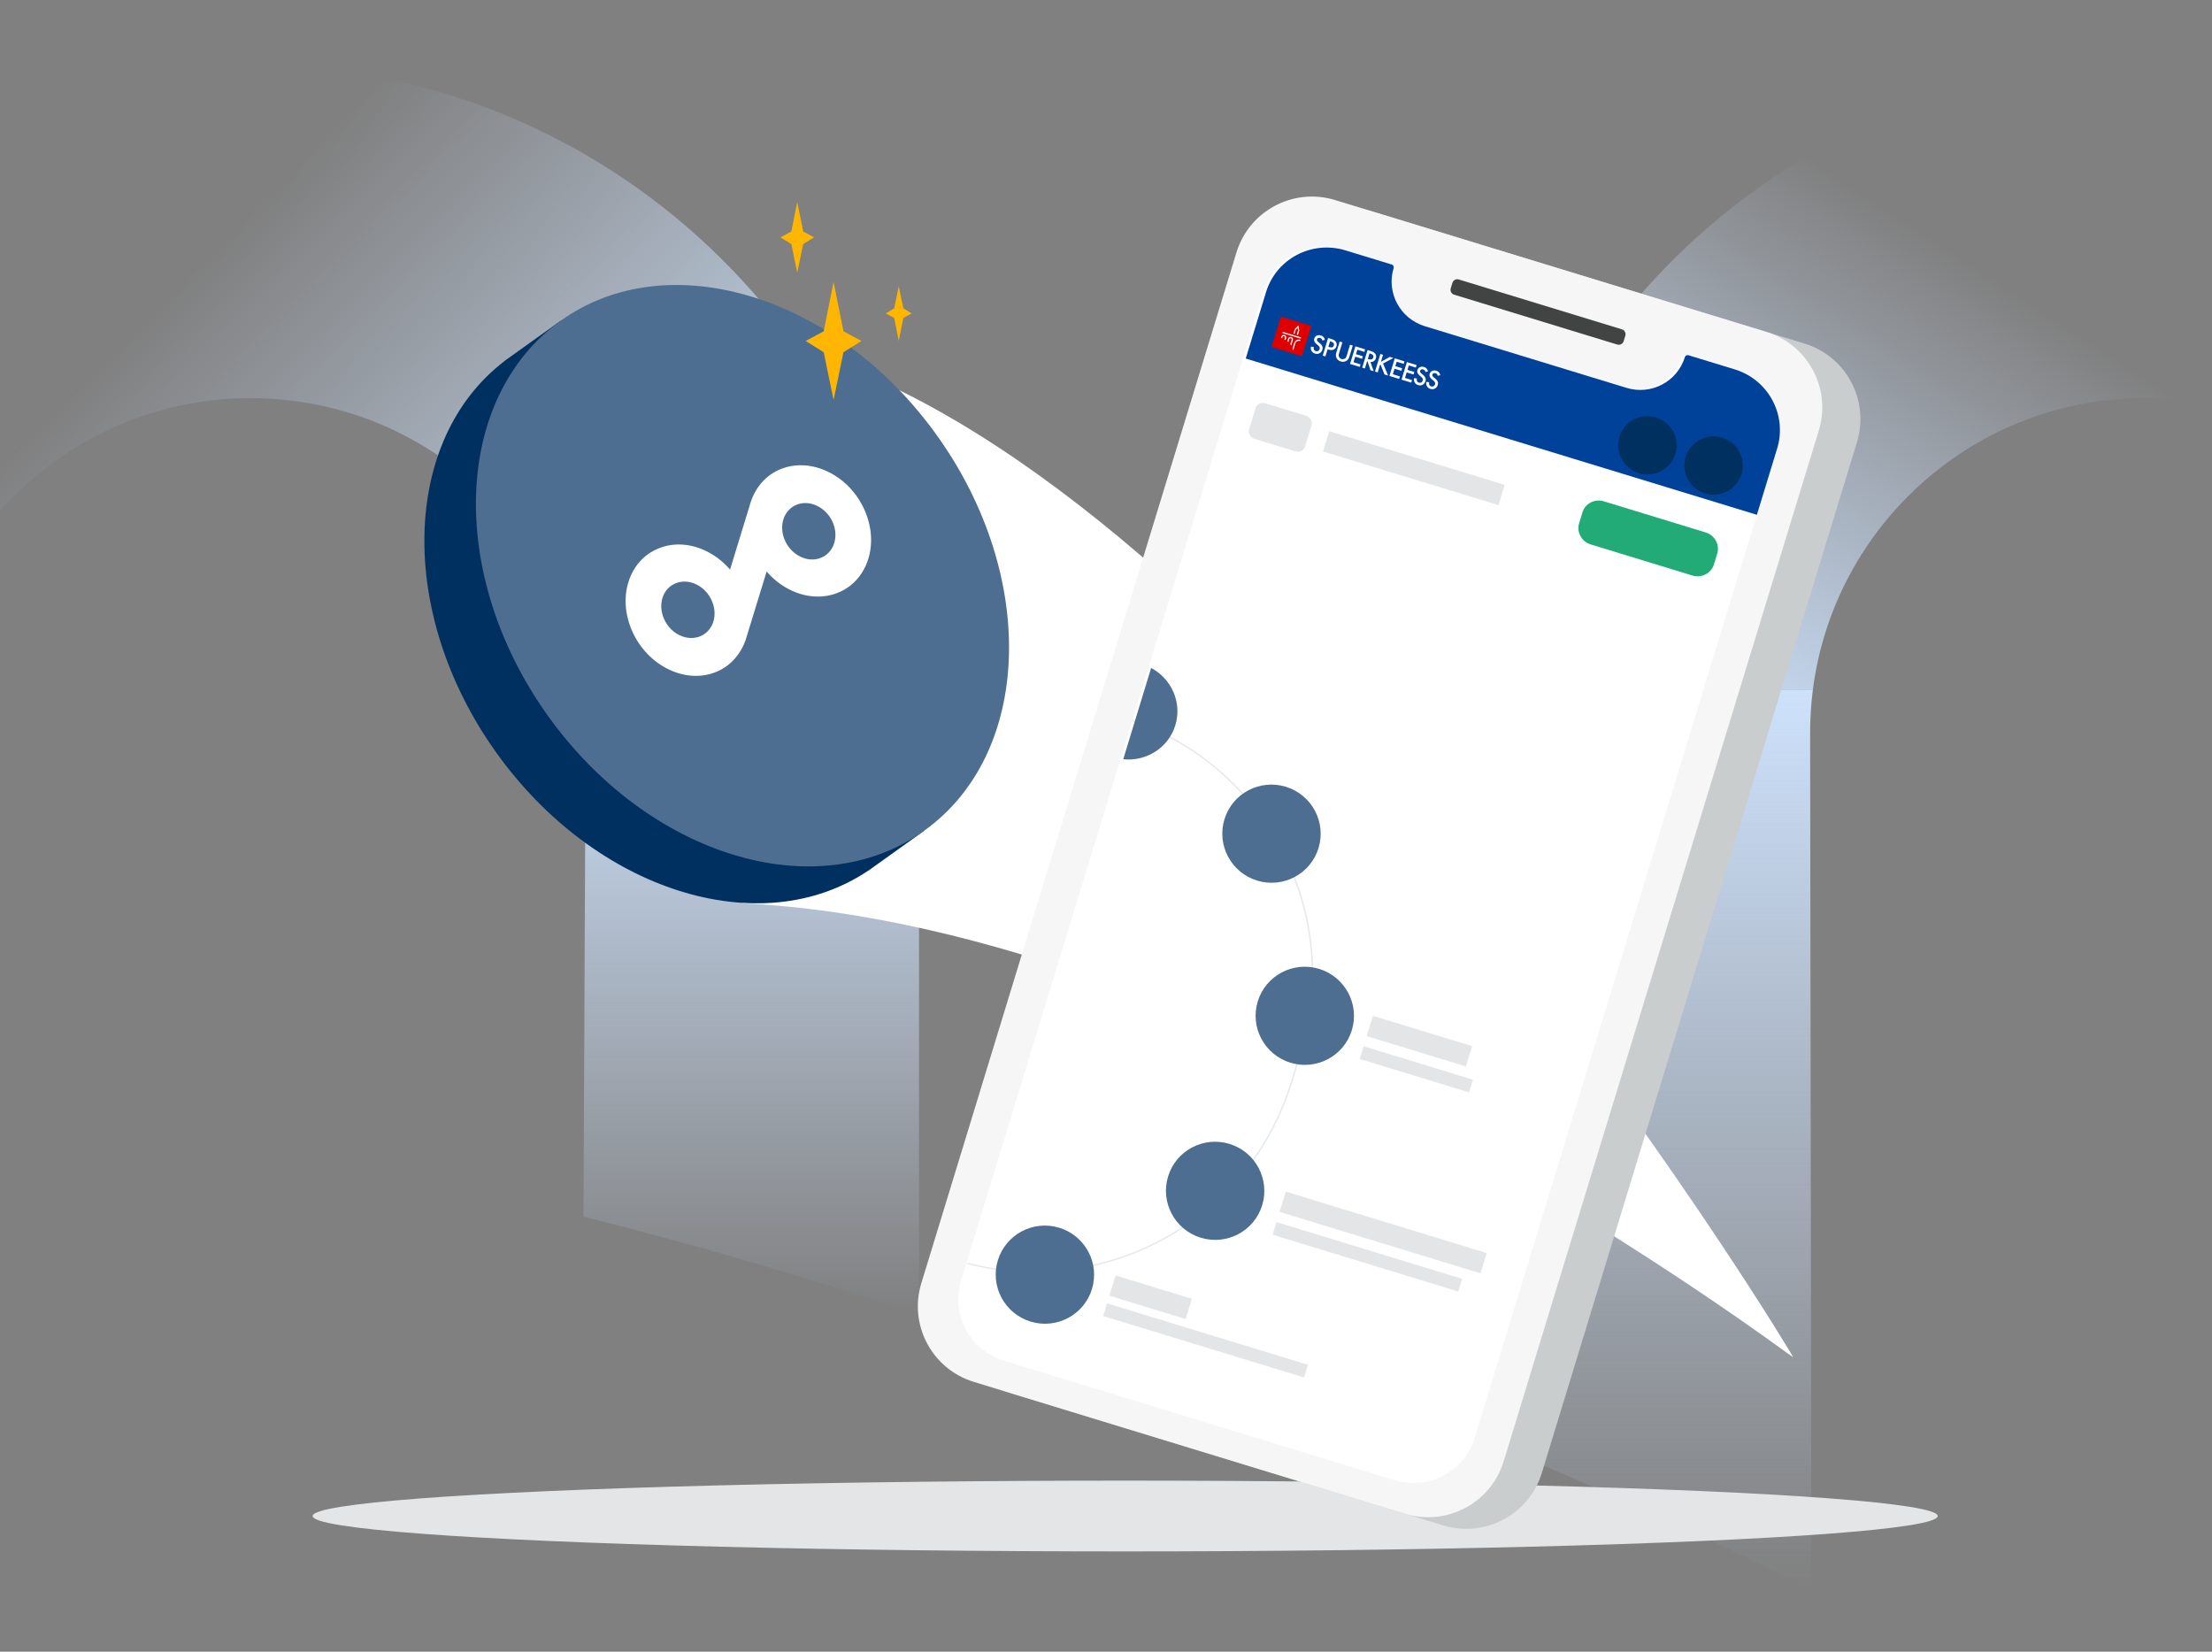 <?xml version="1.0" encoding="UTF-8"?>
<svg xmlns="http://www.w3.org/2000/svg" width="750" height="560" viewBox="0 0 750 560" fill="none">
  <rect x="0" y="0" width="750" height="560" fill="#808080" stroke="none"/>
  <g clip-path="url(#clip0_1558_13282)">
    <g clip-path="url(#clip1_1558_13282)">
      <path d="M85.03 22C54.95 22 26.26 27.86 0 38.48V173.21C20.78 149.77 51.14 134.99 85.03 134.99C142.65 134.99 190.41 178.06 197.62 233.79H311.11C303.55 115.64 205.2 22 85.03 22Z" fill="url(#paint0_linear_1558_13282)"></path>
      <path d="M197.84 412.451C236.44 422.231 274.34 433.281 311.6 445.591V248.451C311.6 243.531 311.42 238.641 311.11 233.801H197.62C198.24 238.601 198.56 243.491 198.56 248.451L197.84 412.451Z" fill="url(#paint1_linear_1558_13282)"></path>
      <path d="M727.15 134.99C734.98 134.99 742.62 135.78 750 137.29V23.14C742.48 22.39 734.86 22 727.15 22C607.01 22 508.66 115.64 501.1 233.79H614.68C621.87 178.06 669.51 134.99 727.15 134.99Z" fill="url(#paint2_linear_1558_13282)"></path>
      <path d="M500.779 487.399C539.029 503.189 576.869 520.329 614.169 538.929L613.739 248.439C613.739 243.469 614.059 238.579 614.679 233.789H501.099C500.789 238.639 500.609 243.519 500.609 248.439L500.779 487.389V487.399Z" fill="url(#paint3_linear_1558_13282)"></path>
    </g>
    <path fill-rule="evenodd" clip-rule="evenodd" d="M251.745 306.257C416.618 314.148 607.972 460.843 607.972 460.123C607.972 459.402 453.022 203.24 302.563 131.16C227.463 160.542 255.926 248.874 251.745 306.257Z" fill="white"></path>
    <ellipse cx="381.5" cy="514" rx="275.5" ry="12" fill="#E4E5E6"></ellipse>
    <path fill-rule="evenodd" clip-rule="evenodd" d="M487.109 397.086L453.481 386.805L463.997 352.41L497.624 362.691L487.109 397.086Z" fill="white"></path>
    <path fill-rule="evenodd" clip-rule="evenodd" d="M495.048 214.29L476.138 183.174L506.068 165.006L524.978 196.121L495.048 214.29Z" fill="white"></path>
    <path fill-rule="evenodd" clip-rule="evenodd" d="M445.87 297.037L443.862 260.988L478.559 259.08L480.566 295.129L445.87 297.037Z" fill="white"></path>
    <path fill-rule="evenodd" clip-rule="evenodd" d="M343.099 472.467L489.332 517.174C503.475 521.499 518.445 513.545 522.766 499.411L629.621 149.906C633.942 135.771 625.979 120.807 611.835 116.483L465.602 71.775C451.458 67.451 436.489 75.404 432.167 89.538L325.313 439.043C320.992 453.178 328.955 468.142 343.099 472.467Z" fill="#C9CDCD"></path>
    <path fill-rule="evenodd" clip-rule="evenodd" d="M504.824 103.511L562.434 121.124C562.716 121.21 563.016 121.049 563.103 120.763L564.364 116.638C564.452 116.353 564.293 116.051 564.011 115.965L506.401 98.352C506.119 98.265 505.819 98.427 505.732 98.713L504.471 102.837C504.384 103.123 504.542 103.424 504.824 103.511Z" fill="#001326"></path>
    <path fill-rule="evenodd" clip-rule="evenodd" d="M330.165 468.513L476.398 513.221C490.542 517.546 505.511 509.592 509.833 495.458L616.686 145.953C621.008 131.817 613.045 116.854 598.901 112.529L452.668 67.822C438.524 63.497 423.555 71.451 419.234 85.585L312.379 435.09C308.058 449.225 316.021 464.189 330.165 468.513Z" fill="#F6F6F6"></path>
    <path fill-rule="evenodd" clip-rule="evenodd" d="M493.033 99.907L548.358 116.821C549.271 117.101 550.241 116.578 550.523 115.653L551.077 113.842C551.36 112.917 550.849 111.942 549.935 111.662L494.61 94.748C493.697 94.469 492.727 94.992 492.445 95.916L491.891 97.728C491.608 98.652 492.12 99.628 493.033 99.907Z" fill="#424444"></path>
    <path fill-rule="evenodd" clip-rule="evenodd" d="M455.311 84.612L471.011 89.412C471.526 89.57 471.815 90.113 471.658 90.627L471.658 90.627C469.094 99.012 473.818 107.888 482.208 110.453L550.572 131.354C558.962 133.919 567.841 129.202 570.404 120.817C570.561 120.303 571.105 120.014 571.62 120.172L587.32 124.972C598.725 128.458 605.146 140.525 601.661 151.923L499.137 487.263C495.653 498.661 483.582 505.074 472.177 501.587L340.169 461.228C328.763 457.741 322.342 445.675 325.827 434.276L428.35 98.937C431.835 87.539 443.906 81.126 455.311 84.612Z" fill="white"></path>
    <path fill-rule="evenodd" clip-rule="evenodd" d="M588.182 125.235L572.482 120.435C571.968 120.278 571.424 120.567 571.267 121.081C568.703 129.466 559.824 134.183 551.433 131.618L483.07 110.717C474.68 108.152 469.956 99.275 472.52 90.891C472.677 90.377 472.388 89.833 471.874 89.676L456.173 84.876C444.768 81.389 432.697 87.803 429.213 99.201L326.689 434.54C323.204 445.938 329.625 458.005 341.03 461.492L473.039 501.851C484.444 505.338 496.515 498.925 500 487.527L602.523 152.187C606.008 140.789 599.587 128.722 588.182 125.235Z" fill="white"></path>
    <path d="M383.924 244.254C429.838 260.527 455.304 309.918 441.045 356.555L437.816 367.116C423.588 413.656 375.032 440.347 327.96 428.352" stroke="#E5EAEF" stroke-width="0.5"></path>
    <path fill-rule="evenodd" clip-rule="evenodd" d="M588.182 125.235L572.482 120.435C571.968 120.278 571.425 120.564 571.269 121.074C568.724 129.397 559.861 134.064 551.47 131.499L483.106 110.598C474.716 108.033 469.977 99.207 472.522 90.884C472.678 90.374 472.388 89.833 471.874 89.676L456.173 84.876C444.768 81.389 432.718 87.734 429.26 99.048L422.378 121.555L595.689 174.542L602.57 152.034C606.029 140.721 599.587 128.722 588.182 125.235Z" fill="#004299"></path>
    <path fill-rule="evenodd" clip-rule="evenodd" d="M458.355 349.278C455.669 358.064 446.35 363.002 437.54 360.309C428.73 357.615 423.766 348.31 426.452 339.524C429.138 330.739 438.457 325.801 447.267 328.494C456.077 331.188 461.041 340.493 458.355 349.278Z" fill="#4D6E90"></path>
    <path fill-rule="evenodd" clip-rule="evenodd" d="M447.061 287.532C444.375 296.318 435.056 301.256 426.246 298.563C417.436 295.869 412.472 286.564 415.158 277.778C417.844 268.993 427.163 264.054 435.973 266.748C444.783 269.441 449.747 278.747 447.061 287.532Z" fill="#4D6E90"></path>
    <path fill-rule="evenodd" clip-rule="evenodd" d="M427.956 408.618C425.27 417.404 415.951 422.342 407.141 419.648C398.331 416.955 393.367 407.65 396.053 398.864C398.739 390.079 408.058 385.14 416.867 387.834C425.677 390.527 430.642 399.832 427.956 408.618Z" fill="#4D6E90"></path>
    <path fill-rule="evenodd" clip-rule="evenodd" d="M370.238 437.044C367.552 445.829 358.233 450.768 349.423 448.074C340.613 445.381 335.649 436.076 338.335 427.29C341.021 418.505 350.34 413.566 359.15 416.26C367.96 418.953 372.924 428.259 370.238 437.044Z" fill="#4D6E90"></path>
    <path fill-rule="evenodd" clip-rule="evenodd" d="M398.508 245.893C400.851 238.231 397.241 230.148 390.307 226.461L380.843 257.416C388.654 258.236 396.166 253.554 398.508 245.893Z" fill="#4D6E90"></path>
    <path fill-rule="evenodd" clip-rule="evenodd" d="M463.397 351.289L497.024 361.57L499.127 354.691L465.5 344.41L463.397 351.289Z" fill="#E4E5E6"></path>
    <path fill-rule="evenodd" clip-rule="evenodd" d="M461.03 359.03L498.107 370.365L499.421 366.066L462.345 354.73L461.03 359.03Z" fill="#E4E5E6"></path>
    <path fill-rule="evenodd" clip-rule="evenodd" d="M433.86 410.894L501.977 431.72L504.08 424.841L435.963 404.016L433.86 410.894Z" fill="#E4E5E6"></path>
    <path fill-rule="evenodd" clip-rule="evenodd" d="M431.493 418.635L494.437 437.879L495.751 433.58L432.808 414.336L431.493 418.635Z" fill="#E4E5E6"></path>
    <path fill-rule="evenodd" clip-rule="evenodd" d="M376.142 439.32L402.009 447.229L404.112 440.35L378.245 432.441L376.142 439.32Z" fill="#E4E5E6"></path>
    <path fill-rule="evenodd" clip-rule="evenodd" d="M374.038 446.198L442.155 467.023L443.47 462.724L375.353 441.898L374.038 446.198Z" fill="#E4E5E6"></path>
    <path fill-rule="evenodd" clip-rule="evenodd" d="M568.065 153.875C566.468 159.099 560.927 162.035 555.689 160.434C550.451 158.832 547.499 153.299 549.096 148.075C550.693 142.852 556.234 139.916 561.472 141.517C566.71 143.118 569.662 148.651 568.065 153.875Z" fill="#003060"></path>
    <path fill-rule="evenodd" clip-rule="evenodd" d="M590.484 160.726C588.887 165.95 583.346 168.887 578.108 167.285C572.869 165.684 569.918 160.151 571.515 154.927C573.112 149.703 578.653 146.767 583.891 148.369C589.13 149.97 592.081 155.503 590.484 160.726Z" fill="#003060"></path>
    <path fill-rule="evenodd" clip-rule="evenodd" d="M543.817 169.967C540.722 169.021 537.466 170.698 536.544 173.713L535.413 177.413C534.491 180.427 536.253 183.638 539.348 184.585L573.839 195.13C576.934 196.076 580.19 194.399 581.112 191.384L582.243 187.684C583.165 184.669 581.403 181.458 578.308 180.512L543.817 169.967Z" fill="#22AA77"></path>
    <path fill-rule="evenodd" clip-rule="evenodd" d="M448.571 153.07L508.065 171.26L510.169 164.381L450.674 146.191L448.571 153.07Z" fill="#E4E5E6"></path>
    <path fill-rule="evenodd" clip-rule="evenodd" d="M439.247 153.038L425.278 148.767C423.897 148.345 423.111 146.911 423.523 145.565L425.713 138.403C426.124 137.057 427.577 136.307 428.958 136.729L442.927 141C444.308 141.422 445.094 142.856 444.682 144.202L442.492 151.364C442.081 152.711 440.627 153.46 439.247 153.038Z" fill="#E4E5E6"></path>
    <path fill-rule="evenodd" clip-rule="evenodd" d="M468.217 122.672L471.258 121.003L472.46 121.37L468.935 123.243L470.656 127.335L469.436 126.962L468.11 123.665L467.876 123.789L467.122 126.255L466.207 125.975L468.029 120.016L468.944 120.295L468.217 122.672Z" fill="white"></path>
    <path fill-rule="evenodd" clip-rule="evenodd" d="M475.946 123.375L473.56 122.645L473.098 124.155L475.412 124.863L475.15 125.721L472.836 125.013L472.263 126.889L474.648 127.619L474.386 128.477L471.085 127.467L472.907 121.508L476.208 122.517L475.946 123.375Z" fill="white"></path>
    <path fill-rule="evenodd" clip-rule="evenodd" d="M480.054 124.629L477.668 123.899L477.207 125.409L479.52 126.117L479.258 126.975L476.945 126.267L476.371 128.143L478.756 128.873L478.494 129.73L475.194 128.721L477.016 122.762L480.316 123.771L480.054 124.629Z" fill="white"></path>
    <path fill-rule="evenodd" clip-rule="evenodd" d="M483.302 126.13C483.289 125.979 483.246 125.829 483.147 125.672C483.005 125.463 482.827 125.34 482.567 125.261C482.011 125.091 481.623 125.333 481.505 125.717C481.451 125.896 481.418 126.228 481.93 126.639L482.457 127.063C483.424 127.848 483.538 128.566 483.33 129.245C482.983 130.38 481.938 130.911 480.817 130.568C480.126 130.357 479.793 129.972 479.592 129.539C479.378 129.083 479.355 128.646 479.445 128.223L480.411 128.304C480.32 128.599 480.344 128.909 480.429 129.14C480.535 129.407 480.742 129.627 481.1 129.736C481.656 129.906 482.21 129.636 482.393 129.037C482.579 128.43 482.189 128.037 481.843 127.755L481.343 127.338C480.913 126.982 480.312 126.349 480.585 125.455C480.831 124.652 481.694 124.075 482.815 124.418C483.461 124.615 483.754 124.969 483.894 125.188C484.012 125.379 484.119 125.637 484.168 125.926L483.302 126.13Z" fill="white"></path>
    <path fill-rule="evenodd" clip-rule="evenodd" d="M487.463 127.407C487.45 127.257 487.407 127.107 487.308 126.949C487.166 126.74 486.988 126.617 486.728 126.538C486.172 126.368 485.784 126.611 485.667 126.995C485.612 127.173 485.579 127.505 486.091 127.916L486.618 128.341C487.585 129.125 487.699 129.844 487.491 130.523C487.144 131.657 486.099 132.188 484.978 131.845C484.287 131.634 483.954 131.249 483.753 130.816C483.54 130.36 483.516 129.923 483.606 129.501L484.572 129.581C484.482 129.876 484.505 130.186 484.591 130.417C484.696 130.684 484.903 130.904 485.262 131.014C485.818 131.184 486.372 130.913 486.554 130.315C486.74 129.707 486.35 129.314 486.004 129.033L485.504 128.616C485.074 128.26 484.473 127.626 484.746 126.733C484.992 125.929 485.855 125.352 486.976 125.695C487.622 125.893 487.916 126.246 488.055 126.465C488.173 126.657 488.28 126.914 488.329 127.203L487.463 127.407Z" fill="white"></path>
    <path fill-rule="evenodd" clip-rule="evenodd" d="M448.34 115.442C448.328 115.292 448.285 115.142 448.186 114.984C448.044 114.775 447.866 114.652 447.606 114.573C447.05 114.403 446.662 114.646 446.544 115.03C446.489 115.208 446.457 115.54 446.969 115.951L447.496 116.376C448.462 117.16 448.576 117.879 448.369 118.558C448.022 119.692 446.977 120.223 445.856 119.88C445.165 119.669 444.832 119.284 444.631 118.851C444.417 118.395 444.394 117.958 444.484 117.536L445.45 117.617C445.359 117.911 445.382 118.221 445.468 118.453C445.573 118.719 445.78 118.939 446.139 119.049C446.695 119.219 447.249 118.948 447.432 118.35C447.618 117.742 447.228 117.349 446.882 117.068L446.382 116.651C445.952 116.295 445.351 115.661 445.624 114.768C445.87 113.964 446.732 113.387 447.853 113.73C448.499 113.928 448.793 114.281 448.932 114.5C449.05 114.692 449.158 114.949 449.207 115.238L448.34 115.442Z" fill="white"></path>
    <path fill-rule="evenodd" clip-rule="evenodd" d="M451.626 115.005C451.994 115.117 452.494 115.309 452.837 115.727C453.239 116.211 453.306 116.857 453.139 117.402C453.033 117.75 452.779 118.259 452.157 118.528C451.559 118.785 450.993 118.68 450.553 118.546L450.141 118.42L449.401 120.841L448.485 120.562L450.308 114.602L451.626 115.005Z" fill="white"></path>
    <path fill-rule="evenodd" clip-rule="evenodd" d="M455.151 116.08L454.053 119.672C453.954 119.994 453.843 120.39 453.927 120.757C454.014 121.116 454.322 121.553 454.851 121.714C455.38 121.876 455.879 121.686 456.151 121.437C456.426 121.18 456.555 120.789 456.654 120.467L457.752 116.876L458.667 117.155L457.495 120.989C457.35 121.462 457.077 122.004 456.466 122.364C456.048 122.608 455.41 122.804 454.594 122.554C453.778 122.304 453.358 121.785 453.148 121.35C452.844 120.71 452.92 120.108 453.064 119.634L454.236 115.801L455.151 116.08Z" fill="white"></path>
    <path fill-rule="evenodd" clip-rule="evenodd" d="M462.602 119.297L460.216 118.567L459.755 120.077L462.068 120.785L461.806 121.642L459.492 120.935L458.919 122.811L461.304 123.541L461.042 124.398L457.741 123.389L459.563 117.43L462.864 118.439L462.602 119.297Z" fill="white"></path>
    <path fill-rule="evenodd" clip-rule="evenodd" d="M464.756 119.018C465.482 119.24 465.921 119.472 466.228 119.849C466.749 120.487 466.586 121.209 466.507 121.468C466.245 122.326 465.524 122.79 464.672 122.724L465.759 125.842L464.656 125.504L463.688 122.541L463.527 122.491L462.781 124.931L461.866 124.652L463.688 118.691L464.756 119.018Z" fill="white"></path>
    <path fill-rule="evenodd" clip-rule="evenodd" d="M431.12 117.635L441.456 120.795L444.607 110.488L434.271 107.328L431.12 117.635Z" fill="#DE0000"></path>
    <path fill-rule="evenodd" clip-rule="evenodd" d="M440.072 113.572L440.536 112.053L440.236 110.299L439.009 111.587L438.545 113.105L438.924 113.221L439.36 111.797L439.975 111.154L440.125 112.031L439.69 113.455L440.072 113.572Z" fill="white"></path>
    <path fill-rule="evenodd" clip-rule="evenodd" d="M434.823 112.919L441.021 114.814L441.144 114.412L434.946 112.518L434.823 112.919Z" fill="white"></path>
    <path fill-rule="evenodd" clip-rule="evenodd" d="M439.197 116.454C439.4 115.788 440.107 115.414 440.776 115.619L440.9 115.213C440.006 114.94 439.062 115.44 438.79 116.329L438.227 118.181C438.316 118.402 438.395 118.636 438.459 118.868L439.197 116.454Z" fill="white"></path>
    <path fill-rule="evenodd" clip-rule="evenodd" d="M438.361 115.318C438.497 114.874 438.246 114.403 437.799 114.266C437.353 114.13 436.881 114.38 436.745 114.824L436.486 115.673C436.606 115.77 436.722 115.873 436.835 115.979L437.148 114.947C437.216 114.725 437.453 114.599 437.676 114.667C437.9 114.736 438.025 114.972 437.957 115.194L437.495 116.713C437.603 116.854 437.707 117 437.802 117.149L438.361 115.318Z" fill="white"></path>
    <path fill-rule="evenodd" clip-rule="evenodd" d="M436.071 114.619C436.207 114.175 435.955 113.704 435.509 113.568C435.063 113.431 434.591 113.681 434.456 114.125L434.331 114.528C434.466 114.576 434.596 114.628 434.726 114.684L434.859 114.248C434.927 114.026 435.163 113.9 435.387 113.969C435.61 114.037 435.736 114.273 435.668 114.496L435.488 115.077C435.615 115.154 435.738 115.235 435.857 115.319L436.071 114.619Z" fill="white"></path>
    <path fill-rule="evenodd" clip-rule="evenodd" d="M450.398 117.577L450.81 117.703C451.599 117.945 452.094 117.676 452.263 117.122C452.364 116.791 452.409 116.16 451.369 115.842L450.966 115.719L450.398 117.577Z" fill="#004299"></path>
    <path fill-rule="evenodd" clip-rule="evenodd" d="M463.768 121.702L464.055 121.79C464.306 121.867 465.336 122.153 465.626 121.206C465.883 120.366 465.109 120.042 464.661 119.905L464.347 119.809L463.768 121.702Z" fill="#004299"></path>
    <path fill-rule="evenodd" clip-rule="evenodd" d="M168.161 255.01C134.597 207.932 136.082 149.048 171.138 122.363L171.119 122.338L190.116 108.742L192.297 111.801C227.471 101.763 271.98 120.551 300.377 160.381C328.773 200.212 332.077 248.491 311.194 278.574L313.375 281.633L294.379 295.229L294.361 295.205C257.799 319.775 201.724 302.088 168.161 255.01Z" fill="#003060"></path>
    <path fill-rule="evenodd" clip-rule="evenodd" d="M185.637 242.501C219.674 290.243 276.864 307.763 313.375 281.632C349.885 255.501 351.89 195.615 317.853 147.872C283.815 100.13 226.626 82.61 190.115 108.741C153.605 134.872 151.6 194.757 185.637 242.501Z" fill="#4D6E90"></path>
    <path fill-rule="evenodd" clip-rule="evenodd" d="M282.633 135.602L285.98 119.427L292.1 115.601L285.98 112.317L282.633 95.602L279.286 112.317L273.166 115.601L279.286 119.427L282.633 135.602Z" fill="#FFB600"></path>
    <path fill-rule="evenodd" clip-rule="evenodd" d="M270.32 92.465L272.328 82.76L276 80.465L272.328 78.495L270.32 68.465L268.312 78.495L264.64 80.465L268.312 82.76L270.32 92.465Z" fill="#FFB600"></path>
    <path fill-rule="evenodd" clip-rule="evenodd" d="M304.729 97.062L306.274 104.529L309.099 106.295L306.274 107.81L304.729 115.527L303.185 107.81L300.359 106.295L303.185 104.529L304.729 97.062Z" fill="#FFB600"></path>
    <path fill-rule="evenodd" clip-rule="evenodd" d="M281.553 160.341C277.612 158.253 273.426 157.408 269.452 157.851C268.121 157.998 266.815 158.291 265.553 158.729C260.494 160.479 256.652 164.33 254.66 169.848L254.219 171.286L247.528 193.105C245.446 190.696 242.963 188.687 240.175 187.212C234.92 184.427 229.239 183.85 224.175 185.6C219.113 187.346 215.274 191.201 213.371 196.456C209.441 207.297 215.061 220.796 225.909 226.541C231.165 229.331 236.849 229.902 241.909 228.153C242.246 228.035 242.576 227.913 242.9 227.775C243.223 227.644 243.534 227.501 243.841 227.355C243.848 227.35 243.855 227.354 243.864 227.348C244.489 227.038 245.093 226.693 245.672 226.317C248.872 224.239 251.332 221.086 252.798 217.042C252.802 217.034 252.803 217.022 252.808 217.013L253.237 215.6L259.936 193.764C261.975 196.134 264.453 198.172 267.284 199.672C274.206 203.339 281.598 202.981 287.069 199.428C290.177 197.41 292.668 194.357 294.09 190.431C295.995 185.175 295.738 179.15 293.369 173.462C293.035 172.662 292.655 171.877 292.255 171.117C291.966 170.59 291.67 170.064 291.352 169.559C291.322 169.505 291.295 169.456 291.263 169.407C288.83 165.565 285.494 162.428 281.553 160.341ZM241.719 211.193C241.531 211.714 241.284 212.19 241.013 212.642C239.022 215.906 235.023 217.177 231.172 215.693C230.816 215.56 230.466 215.407 230.116 215.222C229.24 214.764 228.441 214.188 227.738 213.528C227.028 212.853 226.418 212.103 225.911 211.294C224.217 208.585 223.683 205.222 224.755 202.303L224.757 202.307C225.38 200.608 226.466 199.293 227.81 198.42C230.182 196.879 233.382 196.706 236.362 198.269C238.627 199.452 240.431 201.455 241.44 203.893C242.329 206.029 242.514 208.268 241.992 210.319C241.913 210.611 241.823 210.905 241.719 211.193ZM278.009 189.256C275.816 190.019 273.365 189.781 271.097 188.597C266.426 186.15 264.026 180.362 265.751 175.686C265.84 175.433 265.951 175.189 266.068 174.95C266.095 174.882 266.134 174.816 266.166 174.75C266.263 174.567 266.355 174.392 266.464 174.222C266.495 174.167 266.53 174.11 266.563 174.053C266.709 173.838 266.853 173.624 267.016 173.42C267.031 173.404 267.05 173.387 267.061 173.368C267.21 173.178 267.372 173.006 267.535 172.842C267.576 172.804 267.614 172.761 267.657 172.722C267.821 172.56 267.992 172.408 268.167 172.26C268.195 172.242 268.213 172.216 268.231 172.205C268.418 172.062 268.604 171.928 268.797 171.802C268.818 171.789 268.843 171.781 268.865 171.767C269.005 171.675 269.15 171.592 269.298 171.512C269.406 171.455 269.509 171.389 269.621 171.332C269.885 171.206 270.162 171.096 270.438 170.991C270.714 170.898 270.993 170.82 271.273 170.754C271.541 170.695 271.804 170.649 272.078 170.616C272.163 170.601 272.254 170.601 272.341 170.595C272.529 170.578 272.708 170.563 272.898 170.563C273 170.558 273.102 170.562 273.206 170.569C273.38 170.565 273.553 170.573 273.728 170.586C273.838 170.594 273.946 170.613 274.053 170.618C274.228 170.641 274.397 170.665 274.572 170.701C274.676 170.714 274.783 170.736 274.885 170.754C275.069 170.798 275.247 170.843 275.432 170.895C275.523 170.924 275.621 170.946 275.712 170.972C275.92 171.038 276.132 171.114 276.338 171.2C276.402 171.22 276.466 171.242 276.53 171.27C276.804 171.384 277.077 171.507 277.35 171.653C279.616 172.838 281.42 174.832 282.428 177.268C283.438 179.707 283.532 182.298 282.697 184.561C281.866 186.826 280.202 188.488 278.009 189.256Z" fill="white"></path>
  </g>
  <defs>
    <linearGradient id="paint0_linear_1558_13282" x1="249" y1="234" x2="84.5" y2="72" gradientUnits="userSpaceOnUse">
      <stop stop-color="#CDE1FB"></stop>
      <stop offset="1" stop-color="#CDE1FB" stop-opacity="0"></stop>
    </linearGradient>
    <linearGradient id="paint1_linear_1558_13282" x1="254.61" y1="233.801" x2="254.61" y2="445.591" gradientUnits="userSpaceOnUse">
      <stop stop-color="#CDE1FB"></stop>
      <stop offset="1" stop-color="#CDE1FB" stop-opacity="0"></stop>
    </linearGradient>
    <linearGradient id="paint2_linear_1558_13282" x1="658" y1="82" x2="558.999" y2="234" gradientUnits="userSpaceOnUse">
      <stop stop-color="#CDE1FB" stop-opacity="0"></stop>
      <stop offset="1" stop-color="#CDE1FB"></stop>
    </linearGradient>
    <linearGradient id="paint3_linear_1558_13282" x1="557.644" y1="233.789" x2="557.644" y2="538.929" gradientUnits="userSpaceOnUse">
      <stop stop-color="#CDE1FB"></stop>
      <stop offset="1" stop-color="#CDE1FB" stop-opacity="0"></stop>
    </linearGradient>
    <clipPath id="clip0_1558_13282">
      <rect width="750" height="560" fill="white"></rect>
    </clipPath>
    <clipPath id="clip1_1558_13282">
      <rect width="750" height="560" fill="white"></rect>
    </clipPath>
  </defs>
</svg>
